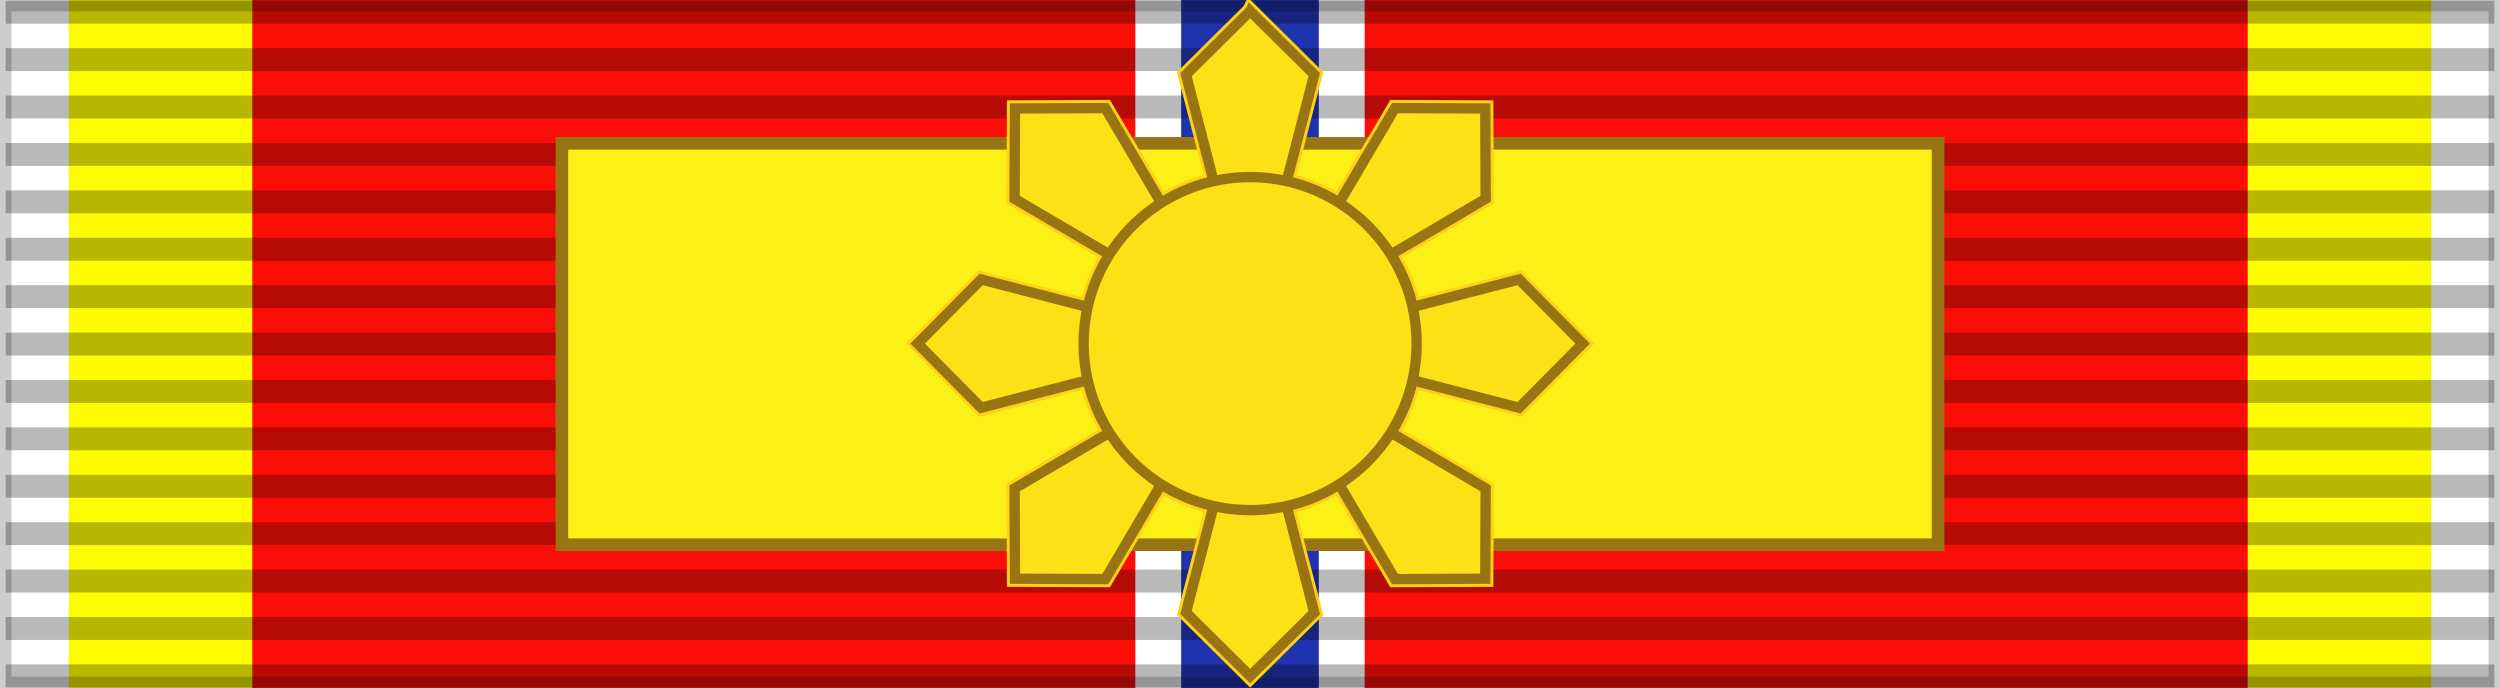<?xml version="1.0" encoding="UTF-8" standalone="no"?>
<!-- Created with Inkscape (http://www.inkscape.org/) -->

<svg
   xmlns:dc="http://purl.org/dc/elements/1.1/"
   xmlns:cc="http://creativecommons.org/ns#"
   xmlns:rdf="http://www.w3.org/1999/02/22-rdf-syntax-ns#"
   xmlns:svg="http://www.w3.org/2000/svg"
   xmlns="http://www.w3.org/2000/svg"
   xmlns:sodipodi="http://sodipodi.sourceforge.net/DTD/sodipodi-0.dtd"
   xmlns:inkscape="http://www.inkscape.org/namespaces/inkscape"
   id="svg2"
   sodipodi:version="0.32"
   inkscape:version="0.91 r13725"
   width="218"
   height="60"
   version="1.0"
   sodipodi:docname="1PHI_Order_of_Sikatuna_2003_Grand_Collar_BAR.svg"
   inkscape:export-filename="D:\olek\Pulpit\svg\inne niż herby\bar\ribbons\kkk.png"
   inkscape:export-xdpi="87.080002"
   inkscape:export-ydpi="87.080002"
   inkscape:output_extension="org.inkscape.output.svg.inkscape">
  <rect width="100%" height="100%" fill="#333333" stroke="none"/>
  <defs
     id="defs5">
    <inkscape:perspective
       sodipodi:type="inkscape:persp3d"
       inkscape:vp_x="0 : 30 : 1"
       inkscape:vp_y="0 : 1000 : 0"
       inkscape:vp_z="218 : 30 : 1"
       inkscape:persp3d-origin="109 : 20 : 1"
       id="perspective34" />
    <linearGradient
       id="linearGradient3114">
      <stop
         style="stop-color:#ffffff;stop-opacity:1;"
         offset="0"
         id="stop3116" />
      <stop
         id="stop3135"
         offset="0.615"
         style="stop-color:#ffffff;stop-opacity:1;" />
      <stop
         id="stop3133"
         offset="1"
         style="stop-color:#c8c8c8;stop-opacity:1;" />
    </linearGradient>
    <inkscape:perspective
       id="perspective2496"
       inkscape:persp3d-origin="372.04724 : 350.78739 : 1"
       inkscape:vp_z="744.09448 : 526.18109 : 1"
       inkscape:vp_y="0 : 1000 : 0"
       inkscape:vp_x="0 : 526.18109 : 1"
       sodipodi:type="inkscape:persp3d" />
    <inkscape:perspective
       id="perspective2470"
       inkscape:persp3d-origin="372.04724 : 350.78739 : 1"
       inkscape:vp_z="744.09448 : 526.18109 : 1"
       inkscape:vp_y="0 : 1000 : 0"
       inkscape:vp_x="0 : 526.18109 : 1"
       sodipodi:type="inkscape:persp3d" />
    <inkscape:perspective
       id="perspective61"
       inkscape:persp3d-origin="109 : 20 : 1"
       inkscape:vp_z="218 : 30 : 1"
       inkscape:vp_y="0 : 1000 : 0"
       inkscape:vp_x="0 : 30 : 1"
       sodipodi:type="inkscape:persp3d" />
    <inkscape:perspective
       sodipodi:type="inkscape:persp3d"
       inkscape:vp_x="0 : 30 : 1"
       inkscape:vp_y="0 : 1000 : 0"
       inkscape:vp_z="218 : 30 : 1"
       inkscape:persp3d-origin="109 : 20 : 1"
       id="perspective2628" />
  </defs>
  <sodipodi:namedview
     inkscape:window-height="705"
     inkscape:window-width="1366"
     inkscape:pageshadow="2"
     inkscape:pageopacity="0.0"
     borderopacity="1.0"
     bordercolor="#666666"
     pagecolor="#ffffff"
     id="base"
     borderlayer="top"
     inkscape:zoom="4.109375"
     inkscape:cx="109"
     inkscape:cy="30"
     inkscape:window-x="-8"
     inkscape:window-y="-8"
     inkscape:current-layer="layer1"
     showguides="true"
     inkscape:guide-bbox="true"
     showgrid="false"
     inkscape:window-maximized="1" />
  <g
     inkscape:groupmode="layer"
     id="layer4"
     inkscape:label="f"
     style="display:inline"
     sodipodi:insensitive="true">
    <g
       id="g7112"
       transform="translate(-6.39e-2,-7.5)" />
  </g>
  <g
     inkscape:groupmode="layer"
     id="layer3"
     inkscape:label="d"
     style="display:inline"
     sodipodi:insensitive="true">
    <path
       style="display:inline;overflow:visible;visibility:visible;fill:#ffffff;fill-opacity:1;fill-rule:evenodd;stroke:none;stroke-width:2;marker:none"
       d="M 218,0 0,0 0,60 218,60 218,0 Z"
       id="path2411"
       inkscape:connector-curvature="0" />
    <path
       style="display:inline;overflow:visible;visibility:visible;fill:#fefc00;fill-opacity:1;fill-rule:evenodd;stroke:none;stroke-width:2;marker:none"
       d="m 6,1e-6 0,60 206,0 0,-60 -206,0 z"
       id="path3375"
       inkscape:connector-curvature="0" />
    <path
       inkscape:connector-curvature="0"
       id="path3373"
       d="m 22,1e-6 0,60 174,0 0,-60 -174,0 z"
       style="display:inline;overflow:visible;visibility:visible;fill:#fb0e07;fill-opacity:1;fill-rule:evenodd;stroke:none;stroke-width:2;marker:none" />
    <path
       style="display:inline;overflow:visible;visibility:visible;fill:#ffffff;fill-opacity:1;fill-rule:evenodd;stroke:none;stroke-width:2;marker:none"
       d="m 99,1e-6 0,60 20,0 0,-60 -20,0 z"
       id="rect3997"
       inkscape:connector-curvature="0" />
    <rect
       y="0"
       x="103"
       height="60"
       width="12"
       id="rect3780"
       style="display:inline;overflow:visible;visibility:visible;fill:#2033af;fill-opacity:1;fill-rule:evenodd;stroke:none;stroke-width:2;marker:none" />
    <rect
       style="display:inline;overflow:visible;visibility:visible;opacity:1;fill:none;fill-opacity:1;fill-rule:evenodd;stroke:#000000;stroke-width:2;stroke-linecap:butt;stroke-linejoin:miter;stroke-miterlimit:4;stroke-dasharray:none;stroke-dashoffset:0;stroke-opacity:0.196;marker:none;marker-start:none;marker-mid:none;marker-end:none"
       id="rect2407"
       width="218"
       height="60"
       x="0"
       y="0" />
  </g>
  <g
     inkscape:groupmode="layer"
     id="layer1"
     inkscape:label="napisy">
    <path
       style="fill:none;fill-opacity:0.196;fill-rule:evenodd;stroke:#000000;stroke-width:2;stroke-linecap:butt;stroke-linejoin:miter;stroke-miterlimit:4;stroke-dasharray:none;stroke-opacity:0.275"
       d="m 0.494,1.064 217.013,0"
       id="path1327"
       inkscape:connector-curvature="0" />
    <path
       style="fill:none;fill-opacity:0.196;fill-rule:evenodd;stroke:#000000;stroke-width:2;stroke-linecap:butt;stroke-linejoin:miter;stroke-miterlimit:4;stroke-dasharray:none;stroke-opacity:0.275"
       d="m 0.494,58.936 217.013,0"
       id="path1329"
       inkscape:connector-curvature="0" />
    <path
       style="fill:none;fill-opacity:0.196;fill-rule:evenodd;stroke:#000000;stroke-width:2;stroke-linecap:butt;stroke-linejoin:miter;stroke-miterlimit:4;stroke-dasharray:none;stroke-opacity:0.275"
       d="m 0.494,5.198 217.013,0"
       id="path1331"
       inkscape:connector-curvature="0" />
    <path
       style="fill:none;fill-opacity:0.196;fill-rule:evenodd;stroke:#000000;stroke-width:2;stroke-linecap:butt;stroke-linejoin:miter;stroke-miterlimit:4;stroke-dasharray:none;stroke-opacity:0.275"
       d="m 0.494,9.331 217.013,0"
       id="path1333"
       inkscape:connector-curvature="0" />
    <path
       style="fill:none;fill-opacity:0.196;fill-rule:evenodd;stroke:#000000;stroke-width:2;stroke-linecap:butt;stroke-linejoin:miter;stroke-miterlimit:4;stroke-dasharray:none;stroke-opacity:0.275"
       d="m 0.494,13.465 217.013,0"
       id="path1335"
       inkscape:connector-curvature="0" />
    <path
       style="fill:none;fill-opacity:0.196;fill-rule:evenodd;stroke:#000000;stroke-width:2;stroke-linecap:butt;stroke-linejoin:miter;stroke-miterlimit:4;stroke-dasharray:none;stroke-opacity:0.275"
       d="m 0.494,17.599 217.013,0"
       id="path1337"
       inkscape:connector-curvature="0" />
    <path
       style="fill:none;fill-opacity:0.196;fill-rule:evenodd;stroke:#000000;stroke-width:2;stroke-linecap:butt;stroke-linejoin:miter;stroke-miterlimit:4;stroke-dasharray:none;stroke-opacity:0.275"
       d="m 0.494,21.733 217.013,0"
       id="path1339"
       inkscape:connector-curvature="0" />
    <path
       style="fill:none;fill-opacity:0.196;fill-rule:evenodd;stroke:#000000;stroke-width:2;stroke-linecap:butt;stroke-linejoin:miter;stroke-miterlimit:4;stroke-dasharray:none;stroke-opacity:0.275"
       d="m 0.494,25.866 217.013,0"
       id="path1341"
       inkscape:connector-curvature="0" />
    <path
       style="fill:none;fill-opacity:0.196;fill-rule:evenodd;stroke:#000000;stroke-width:2;stroke-linecap:butt;stroke-linejoin:miter;stroke-miterlimit:4;stroke-dasharray:none;stroke-opacity:0.275"
       d="M 0.494,30 217.506,30"
       id="path1343"
       inkscape:connector-curvature="0" />
    <path
       style="fill:none;fill-opacity:0.196;fill-rule:evenodd;stroke:#000000;stroke-width:2;stroke-linecap:butt;stroke-linejoin:miter;stroke-miterlimit:4;stroke-dasharray:none;stroke-opacity:0.275"
       d="m 0.494,34.134 217.013,0"
       id="path1345"
       inkscape:connector-curvature="0" />
    <path
       style="fill:none;fill-opacity:0.196;fill-rule:evenodd;stroke:#000000;stroke-width:2;stroke-linecap:butt;stroke-linejoin:miter;stroke-miterlimit:4;stroke-dasharray:none;stroke-opacity:0.275"
       d="m 0.494,38.267 217.013,0"
       id="path1347"
       inkscape:connector-curvature="0" />
    <path
       style="fill:none;fill-opacity:0.196;fill-rule:evenodd;stroke:#000000;stroke-width:2;stroke-linecap:butt;stroke-linejoin:miter;stroke-miterlimit:4;stroke-dasharray:none;stroke-opacity:0.275"
       d="m 0.494,42.401 217.013,0"
       id="path1349"
       inkscape:connector-curvature="0" />
    <path
       style="fill:none;fill-opacity:0.196;fill-rule:evenodd;stroke:#000000;stroke-width:2;stroke-linecap:butt;stroke-linejoin:miter;stroke-miterlimit:4;stroke-dasharray:none;stroke-opacity:0.275"
       d="m 0.494,46.535 217.013,0"
       id="path1351"
       inkscape:connector-curvature="0" />
    <path
       style="fill:none;fill-opacity:0.196;fill-rule:evenodd;stroke:#000000;stroke-width:2;stroke-linecap:butt;stroke-linejoin:miter;stroke-miterlimit:4;stroke-dasharray:none;stroke-opacity:0.275"
       d="m 0.494,50.669 217.013,0"
       id="path1353"
       inkscape:connector-curvature="0" />
    <path
       style="fill:none;fill-opacity:0.196;fill-rule:evenodd;stroke:#000000;stroke-width:2;stroke-linecap:butt;stroke-linejoin:miter;stroke-miterlimit:4;stroke-dasharray:none;stroke-opacity:0.275"
       d="m 0.494,54.802 217.013,0"
       id="path1355"
       inkscape:connector-curvature="0" />
    <g
       transform="translate(382.469,-917.17)"
       id="layer1-0"
       inkscape:label="Layer 1">
      <g
         id="g4171">
        <path
           style="display:inline;overflow:visible;visibility:visible;fill:#fcf016;fill-opacity:1;fill-rule:evenodd;stroke:#997413;stroke-width:1.1;stroke-linecap:butt;stroke-linejoin:miter;stroke-miterlimit:4;stroke-dasharray:none;stroke-dashoffset:0;stroke-opacity:1;marker:none;marker-start:none;marker-mid:none;marker-end:none"
           d="m -333.469,929.67 120,0 0,35 -120,0 z"
           id="rect1340"
           inkscape:connector-curvature="0"
           sodipodi:nodetypes="ccccc" />
        <g
           style="fill:none;fill-opacity:1;stroke:#fcd116;stroke-width:3.786;stroke-miterlimit:4;stroke-dasharray:none;stroke-opacity:1"
           transform="matrix(0.375,0,0,0.375,-182.386,643.332)"
           id="g4163">
          <path
             id="path4165"
             d="m -242.857,732.808 -14.913,14.784 6.444,24.881 a 38.677,38.677 0 0 0 -12.17,5.04 l -13.037,-22.149 -20.999,0.091 -0.091,20.999 22.216,13.076 a 38.677,38.677 0 0 0 -5.03,12.15 l -24.958,-6.463 -14.784,14.913 14.784,14.913 24.974,-6.467 a 38.677,38.677 0 0 0 5.063,12.126 l -22.264,13.104 0.091,20.999 20.999,0.091 13.074,-22.213 a 38.677,38.677 0 0 0 12.131,5.107 l -6.443,24.878 14.913,14.784 14.913,-14.784 -6.424,-24.805 a 38.677,38.677 0 0 0 12.201,-5.029 l 12.986,22.062 20.999,-0.091 0.091,-20.999 -21.996,-12.947 a 38.677,38.677 0 0 0 5.038,-12.221 l 24.731,6.404 14.784,-14.913 -14.784,-14.913 -24.72,6.402 a 38.677,38.677 0 0 0 -5.049,-12.218 l 21.997,-12.948 -0.091,-20.999 -20.999,-0.091 -12.987,22.064 a 38.677,38.677 0 0 0 -12.201,-5.029 l 6.425,-24.807 -14.913,-14.784 z"
             style="fill:none;fill-opacity:1;stroke:#fcd116;stroke-width:3.786;stroke-linejoin:miter;stroke-miterlimit:4;stroke-dasharray:none;stroke-opacity:1"
             inkscape:connector-curvature="0" />
          <path
             style="fill:none;fill-opacity:1;stroke:#fcd116;stroke-width:3.786;stroke-linejoin:miter;stroke-miterlimit:4;stroke-dasharray:none;stroke-opacity:1"
             d="m -204.141,810.132 a 38.716,38.716 0 0 1 -38.716,38.716 38.716,38.716 0 0 1 -38.716,-38.716 38.716,38.716 0 0 1 38.716,-38.716 38.716,38.716 0 0 1 38.716,38.716 z"
             id="path4167"
             inkscape:connector-curvature="0" />
        </g>
        <g
           id="g4972"
           transform="matrix(0.375,0,0,0.375,-182.386,643.332)"
           style="fill:#fce116;fill-opacity:1;stroke:#997413;stroke-width:2.4;stroke-miterlimit:4;stroke-dasharray:none;stroke-opacity:1">
          <path
             inkscape:connector-curvature="0"
             style="fill:#fce116;fill-opacity:1;stroke:#997413;stroke-width:2.4;stroke-linejoin:miter;stroke-miterlimit:4;stroke-dasharray:none;stroke-opacity:1"
             d="m -242.857,732.808 -14.913,14.784 6.444,24.881 a 38.677,38.677 0 0 0 -12.17,5.04 l -13.037,-22.149 -20.999,0.091 -0.091,20.999 22.216,13.076 a 38.677,38.677 0 0 0 -5.03,12.15 l -24.958,-6.463 -14.784,14.913 14.784,14.913 24.974,-6.467 a 38.677,38.677 0 0 0 5.063,12.126 l -22.264,13.104 0.091,20.999 20.999,0.091 13.074,-22.213 a 38.677,38.677 0 0 0 12.131,5.107 l -6.443,24.878 14.913,14.784 14.913,-14.784 -6.424,-24.805 a 38.677,38.677 0 0 0 12.201,-5.029 l 12.986,22.062 20.999,-0.091 0.091,-20.999 -21.996,-12.947 a 38.677,38.677 0 0 0 5.038,-12.221 l 24.731,6.404 14.784,-14.913 -14.784,-14.913 -24.72,6.402 a 38.677,38.677 0 0 0 -5.049,-12.218 l 21.997,-12.948 -0.091,-20.999 -20.999,-0.091 -12.987,22.064 a 38.677,38.677 0 0 0 -12.201,-5.029 l 6.425,-24.807 -14.913,-14.784 z"
             id="path38682-9-7" />
          <path
             inkscape:connector-curvature="0"
             id="circle38847-9-8"
             d="m -204.141,810.132 a 38.716,38.716 0 0 1 -38.716,38.716 38.716,38.716 0 0 1 -38.716,-38.716 38.716,38.716 0 0 1 38.716,-38.716 38.716,38.716 0 0 1 38.716,38.716 z"
             style="fill:#fce116;fill-opacity:1;stroke:#997413;stroke-width:2.4;stroke-linejoin:miter;stroke-miterlimit:4;stroke-dasharray:none;stroke-opacity:1" />
        </g>
      </g>
    </g>
  </g>
</svg>
